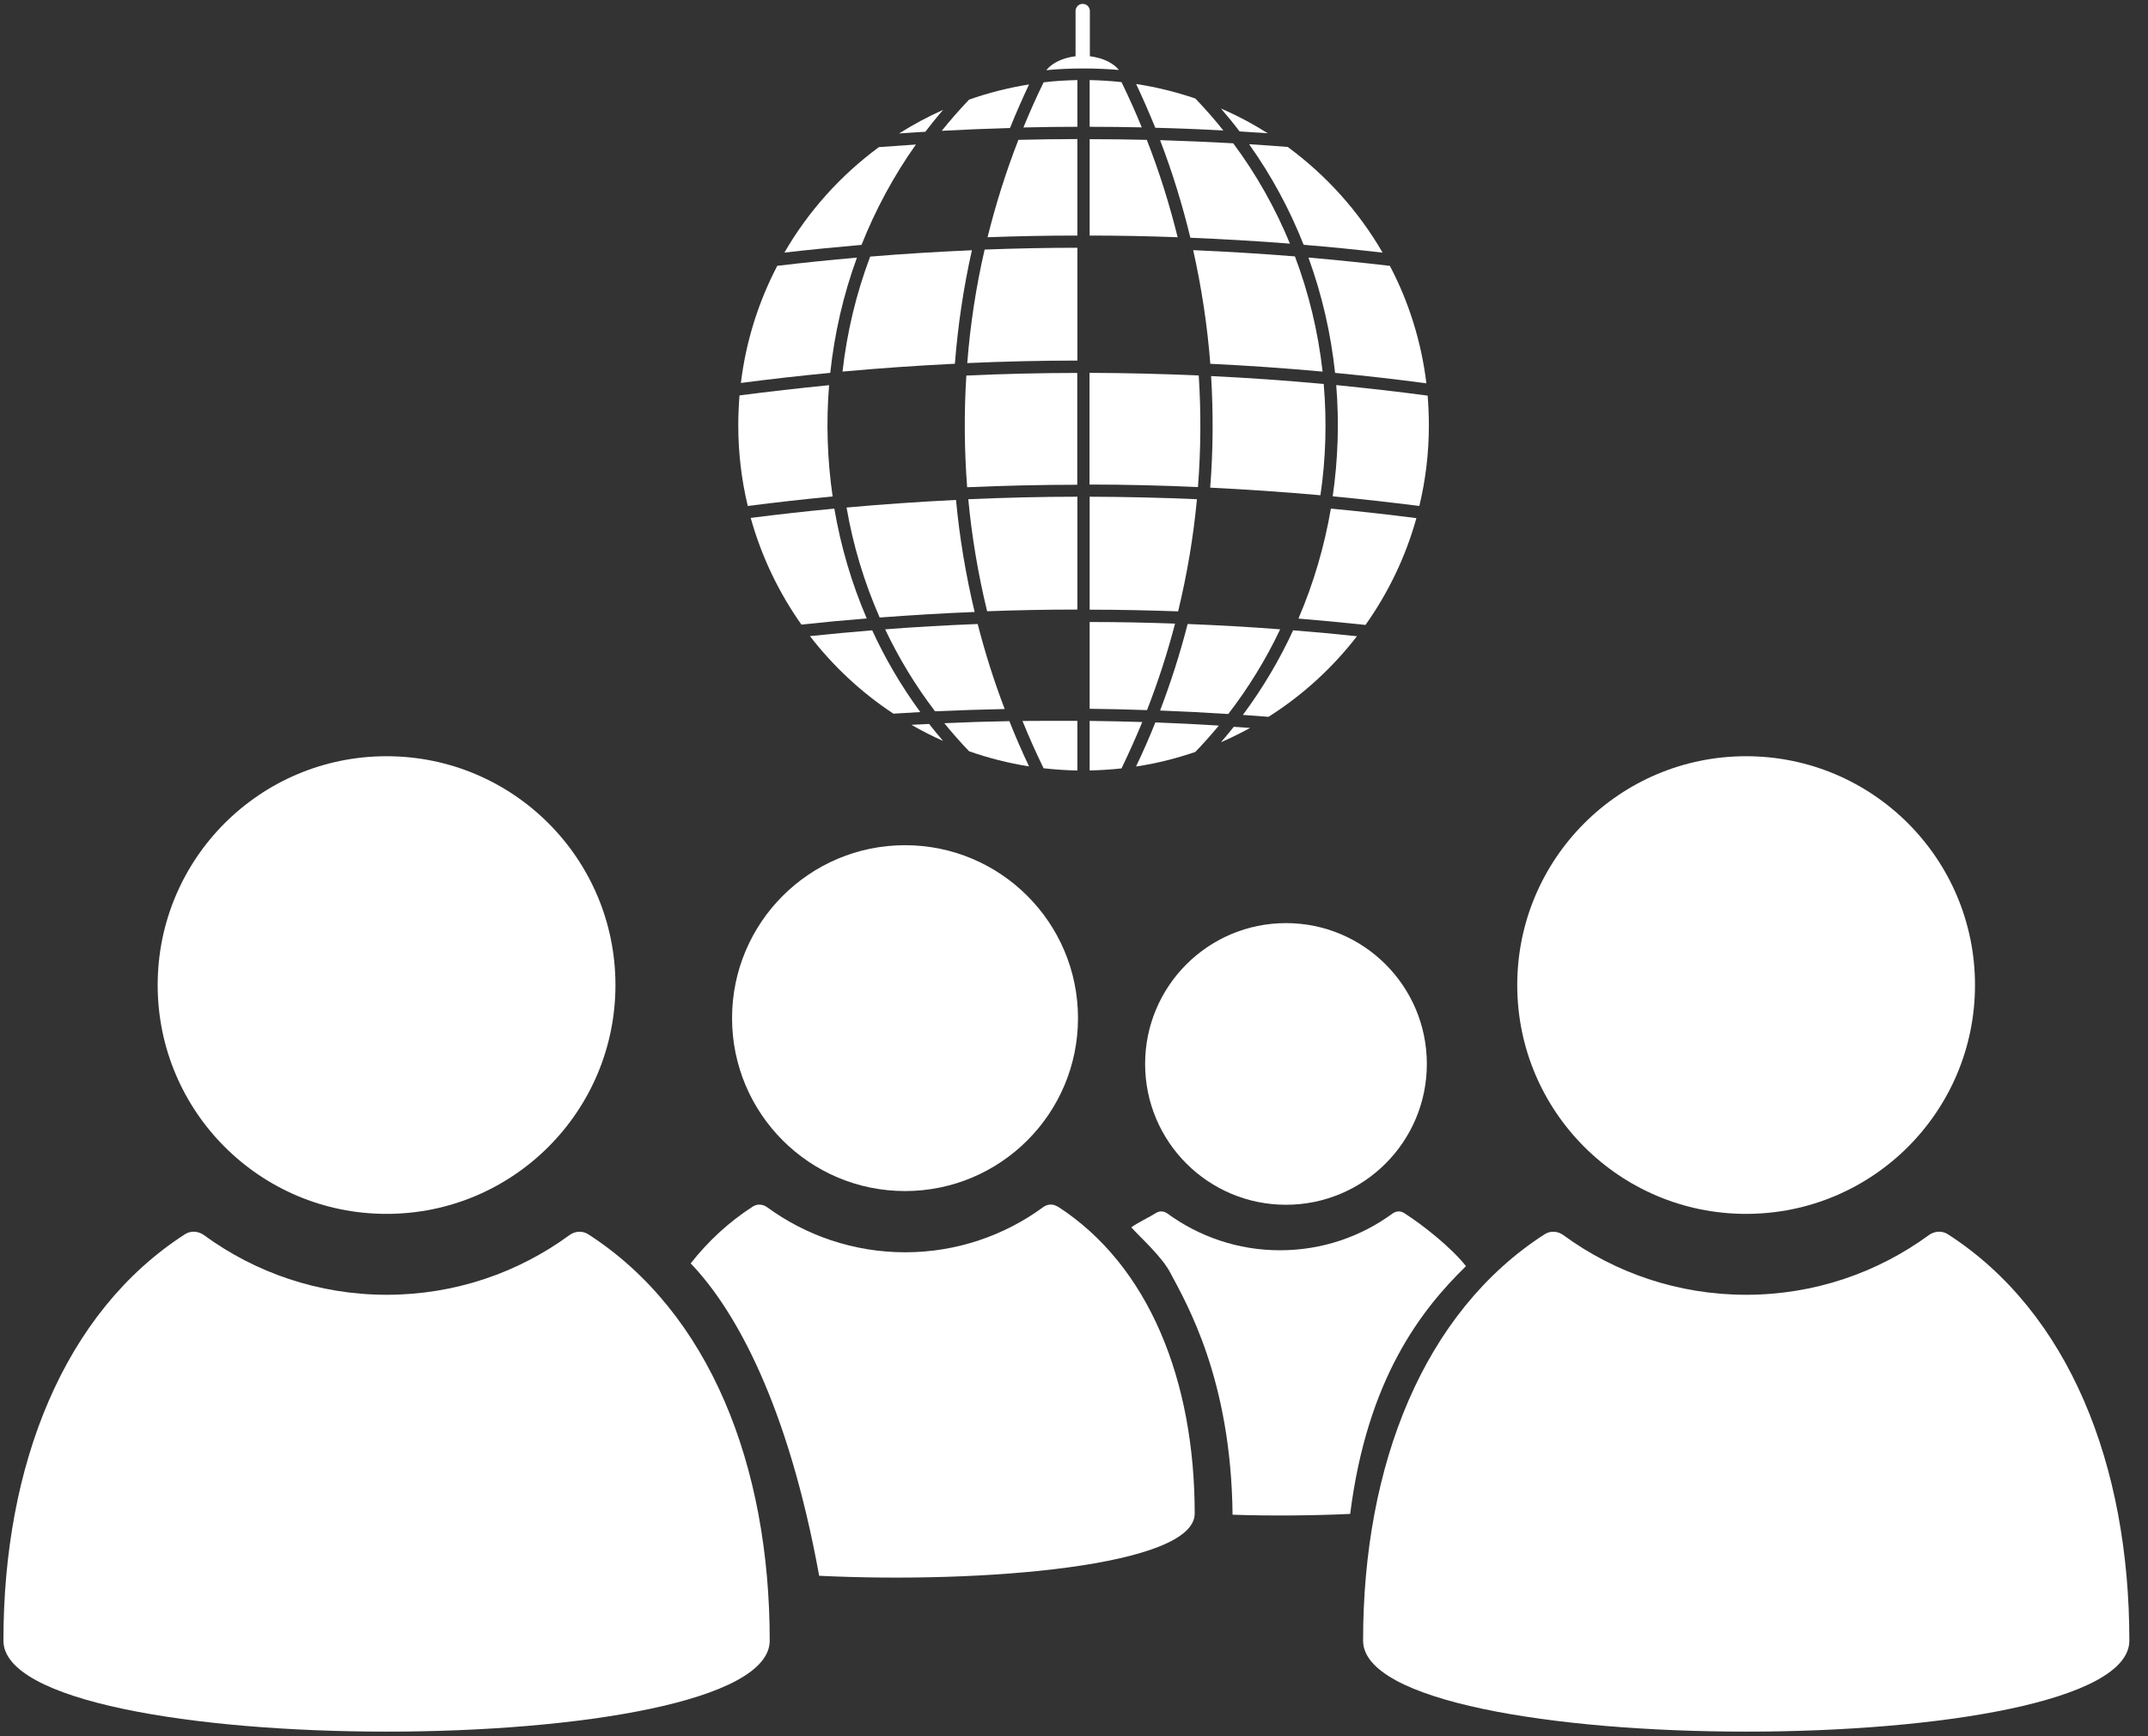 <svg xmlns="http://www.w3.org/2000/svg" width="94" height="76" viewBox="0 0 94 76" fill="none"><rect x="0" y="0" width="94" height="76" fill="#333333" stroke="none"/><path d="M25.737 54.026C25.484 53.862 25.161 53.887 24.918 54.066C22.675 55.709 19.91 56.676 16.922 56.676C13.934 56.676 11.164 55.704 8.921 54.061C8.678 53.887 8.355 53.862 8.102 54.021C2.791 57.436 0.15 64.127 0.15 71.815C0.15 77.126 33.684 77.126 33.684 71.815C33.684 64.127 31.043 57.436 25.732 54.021L25.737 54.026Z" fill="white"/><path d="M16.917 53.135C22.446 53.135 26.933 48.653 26.933 43.119C26.933 37.584 22.451 33.102 16.917 33.102C11.382 33.102 6.9 37.584 6.9 43.119C6.9 48.653 11.382 53.135 16.917 53.135Z" fill="white"/><path d="M32.036 44.566C32.036 48.746 35.426 52.136 39.605 52.136C43.785 52.136 47.175 48.746 47.175 44.566C47.175 40.387 43.785 36.997 39.605 36.997C35.426 36.997 32.036 40.387 32.036 44.566Z" fill="white"/><path d="M46.267 52.81C46.078 52.686 45.83 52.706 45.651 52.84C43.959 54.081 41.864 54.816 39.611 54.816C37.357 54.816 35.263 54.081 33.565 52.84C33.381 52.706 33.138 52.691 32.95 52.81C31.902 53.485 30.994 54.324 30.225 55.302C32.16 57.317 34.478 61.442 35.848 68.976C42.971 69.324 52.282 68.564 52.282 66.251C52.282 60.439 50.287 55.386 46.276 52.805L46.267 52.81Z" fill="white"/><path d="M67.598 54.026C67.851 53.862 68.174 53.887 68.417 54.066C70.66 55.709 73.425 56.676 76.413 56.676C79.401 56.676 82.171 55.704 84.414 54.061C84.657 53.887 84.98 53.862 85.233 54.021C90.544 57.436 93.184 64.127 93.184 71.815C93.184 77.126 59.651 77.126 59.651 71.815C59.651 64.127 62.292 57.436 67.603 54.021L67.598 54.026Z" fill="white"/><path d="M76.413 53.135C70.883 53.135 66.397 48.653 66.397 43.119C66.397 37.59 70.879 33.102 76.413 33.102C81.942 33.102 86.429 37.584 86.429 43.119C86.429 48.653 81.947 53.135 76.413 53.135Z" fill="white"/><path d="M62.441 46.572C62.441 49.977 59.682 52.736 56.277 52.736C52.872 52.736 50.112 49.977 50.112 46.572C50.112 43.167 52.872 40.407 56.277 40.407C59.682 40.407 62.441 43.167 62.441 46.572Z" fill="white"/><path d="M61.439 53.095C61.285 52.995 61.087 53.01 60.938 53.12C59.558 54.132 57.855 54.728 56.014 54.728C54.172 54.728 52.47 54.127 51.09 53.12C50.941 53.01 50.743 52.995 50.589 53.095C50.351 53.249 49.73 53.551 49.507 53.725C49.939 54.202 50.822 54.981 51.209 55.701C51.919 57.046 53.88 60.366 53.939 66.303C55.572 66.362 57.528 66.342 59.086 66.268C59.831 60.371 62.178 57.349 64.154 55.423C63.524 54.623 62.298 53.641 61.444 53.095H61.439Z" fill="white"/><path d="M49.968 5.58C49.695 4.91 49.397 4.249 49.079 3.594C48.618 3.545 48.156 3.515 47.685 3.505V5.55C48.444 5.55 49.208 5.56 49.968 5.575V5.58Z" fill="white"/><path d="M47.149 5.55V3.505C46.647 3.515 46.156 3.545 45.67 3.604C45.352 4.254 45.059 4.915 44.786 5.58C45.575 5.56 46.36 5.55 47.149 5.55Z" fill="white"/><path d="M50.553 5.593C51.545 5.617 52.543 5.657 53.536 5.712C53.154 5.23 52.742 4.764 52.31 4.312C51.476 4.029 50.607 3.811 49.719 3.677C50.017 4.307 50.294 4.947 50.558 5.593H50.553Z" fill="white"/><path d="M50.767 6.134C51.303 7.533 51.744 8.963 52.092 10.407C53.546 10.467 55 10.551 56.45 10.665C55.814 9.122 54.99 7.643 53.968 6.273C52.901 6.213 51.834 6.169 50.767 6.134Z" fill="white"/><path d="M53.432 4.751C53.715 5.079 53.987 5.411 54.246 5.754C54.658 5.778 55.065 5.803 55.477 5.833C54.826 5.421 54.146 5.059 53.432 4.751Z" fill="white"/><path d="M52.216 10.95C52.583 12.593 52.836 14.256 52.965 15.924C54.603 16.003 56.246 16.117 57.879 16.266C57.686 14.549 57.283 12.851 56.668 11.223C55.184 11.104 53.7 11.015 52.216 10.95Z" fill="white"/><path d="M42.651 26.783C42.264 25.165 41.99 23.527 41.837 21.884C40.238 21.963 38.645 22.072 37.047 22.216C37.33 23.864 37.816 25.482 38.496 27.031C39.881 26.927 41.266 26.842 42.651 26.788V26.783Z" fill="white"/><path d="M36.874 16.265C38.512 16.116 40.15 16.002 41.788 15.922C41.917 14.255 42.165 12.592 42.532 10.954C41.048 11.019 39.564 11.108 38.08 11.232C37.465 12.86 37.063 14.558 36.869 16.27L36.874 16.265Z" fill="white"/><path d="M56.589 27.591C55.993 28.886 55.258 30.127 54.39 31.294C54.762 31.318 55.139 31.348 55.511 31.378C57 30.435 58.311 29.239 59.383 27.849C58.455 27.75 57.522 27.665 56.589 27.591Z" fill="white"/><path d="M47.684 21.21C49.267 21.21 50.845 21.25 52.424 21.32C52.553 19.692 52.563 18.064 52.459 16.435C50.865 16.366 49.272 16.326 47.679 16.321V21.21H47.684Z" fill="white"/><path d="M47.685 6.087V10.311C48.97 10.311 50.251 10.336 51.536 10.385C51.179 8.941 50.732 7.516 50.186 6.122C49.352 6.102 48.518 6.092 47.69 6.092L47.685 6.087Z" fill="white"/><path d="M47.685 26.687C48.975 26.687 50.266 26.716 51.556 26.761C51.948 25.143 52.226 23.5 52.38 21.852C50.816 21.783 49.248 21.748 47.685 21.743V26.682V26.687Z" fill="white"/><path d="M43.967 31.036C43.5 29.815 43.108 28.569 42.785 27.314C41.435 27.368 40.085 27.442 38.735 27.547C39.331 28.802 40.056 30.004 40.919 31.135C41.937 31.091 42.949 31.056 43.967 31.036Z" fill="white"/><path d="M57.933 16.809C56.29 16.655 54.648 16.541 53 16.462C53.099 18.09 53.089 19.723 52.96 21.346C54.568 21.425 56.181 21.535 57.784 21.678C58.023 20.065 58.067 18.427 57.928 16.809H57.933Z" fill="white"/><path d="M62.421 16.774C62.197 14.937 61.647 13.205 60.823 11.637C59.636 11.498 58.45 11.379 57.259 11.274C57.854 12.907 58.242 14.605 58.425 16.322C59.76 16.451 61.091 16.6 62.416 16.779L62.421 16.774Z" fill="white"/><path d="M47.685 31.025C48.523 31.035 49.362 31.054 50.196 31.084C50.678 29.843 51.09 28.578 51.422 27.297C50.176 27.252 48.93 27.227 47.685 27.227V31.025Z" fill="white"/><path d="M56.018 27.547C54.668 27.442 53.323 27.368 51.973 27.314C51.645 28.594 51.243 29.855 50.767 31.101C51.759 31.14 52.757 31.19 53.75 31.255C54.648 30.088 55.407 28.847 56.023 27.547H56.018Z" fill="white"/><path d="M47.148 6.087C46.289 6.087 45.425 6.102 44.567 6.122C44.021 7.521 43.574 8.946 43.217 10.385C44.527 10.336 45.837 10.311 47.148 10.311V6.087Z" fill="white"/><path d="M50.558 31.627C50.3 32.277 50.017 32.917 49.714 33.553C50.607 33.419 51.471 33.2 52.305 32.917C52.667 32.545 53.01 32.158 53.337 31.761C52.409 31.701 51.486 31.657 50.558 31.622V31.627Z" fill="white"/><path d="M47.685 31.556V33.725C48.156 33.715 48.623 33.685 49.079 33.635C49.402 32.965 49.705 32.29 49.988 31.605C49.218 31.581 48.454 31.566 47.685 31.556Z" fill="white"/><path d="M44.746 31.559C45.029 32.259 45.337 32.949 45.669 33.629C46.156 33.683 46.652 33.718 47.148 33.728V31.554C46.349 31.549 45.545 31.554 44.746 31.559Z" fill="white"/><path d="M40.66 31.689C40.402 31.703 40.144 31.713 39.886 31.728C40.333 31.986 40.794 32.22 41.27 32.433C41.062 32.19 40.859 31.942 40.66 31.689Z" fill="white"/><path d="M44.174 31.567C43.226 31.582 42.273 31.612 41.325 31.657C41.668 32.079 42.025 32.486 42.407 32.883C43.251 33.181 44.13 33.404 45.033 33.548C44.725 32.898 44.437 32.237 44.174 31.572V31.567Z" fill="white"/><path d="M38.164 27.591C37.256 27.665 36.348 27.75 35.444 27.844C36.467 29.169 37.698 30.316 39.097 31.239C39.49 31.214 39.882 31.189 40.274 31.169C39.445 30.038 38.74 28.837 38.169 27.591H38.164Z" fill="white"/><path d="M62.476 17.318C61.145 17.139 59.81 16.991 58.475 16.856C58.609 18.48 58.555 20.113 58.321 21.726C59.587 21.845 60.848 21.989 62.113 22.148C62.386 21.011 62.53 19.83 62.53 18.613C62.53 18.177 62.51 17.745 62.476 17.313V17.318Z" fill="white"/><path d="M56.361 6.433C55.795 6.388 55.229 6.348 54.663 6.313C55.646 7.693 56.44 9.172 57.05 10.716C58.202 10.81 59.358 10.925 60.505 11.059C59.458 9.247 58.038 7.673 56.361 6.438V6.433Z" fill="white"/><path d="M58.242 22.263C57.959 23.911 57.487 25.529 56.822 27.077C57.8 27.157 58.778 27.251 59.756 27.355C60.748 25.956 61.513 24.377 61.984 22.68C60.738 22.521 59.493 22.382 58.247 22.263H58.242Z" fill="white"/><path d="M53.992 31.814C53.809 32.042 53.625 32.27 53.432 32.489C53.868 32.3 54.29 32.091 54.707 31.863C54.469 31.843 54.231 31.828 53.998 31.814H53.992Z" fill="white"/><path d="M47.149 10.845C45.794 10.845 44.444 10.874 43.089 10.924C42.711 12.562 42.458 14.225 42.329 15.893C43.937 15.823 45.541 15.783 47.149 15.783V10.845Z" fill="white"/><path d="M47.148 16.325C45.53 16.325 43.907 16.365 42.289 16.439C42.185 18.067 42.2 19.7 42.324 21.328C43.932 21.259 45.535 21.219 47.143 21.219V16.33L47.148 16.325Z" fill="white"/><path d="M44.2 5.602C44.458 4.962 44.736 4.327 45.034 3.696C44.13 3.84 43.252 4.064 42.408 4.361C41.986 4.803 41.589 5.26 41.212 5.726C42.21 5.672 43.202 5.632 44.2 5.602Z" fill="white"/><path d="M47.149 21.743C45.556 21.743 43.962 21.783 42.374 21.852C42.528 23.5 42.806 25.138 43.198 26.756C44.513 26.707 45.834 26.682 47.149 26.682V21.743Z" fill="white"/><path d="M40.085 6.326C39.544 6.361 39.003 6.401 38.462 6.44C36.784 7.676 35.374 9.245 34.327 11.056C35.449 10.927 36.576 10.818 37.702 10.719C38.313 9.18 39.107 7.701 40.085 6.321V6.326Z" fill="white"/><path d="M36.278 16.861C34.973 16.991 33.663 17.139 32.362 17.308C32.328 17.74 32.308 18.177 32.308 18.619C32.308 19.835 32.452 21.016 32.724 22.148C33.96 21.989 35.196 21.85 36.437 21.731C36.204 20.117 36.149 18.48 36.283 16.857L36.278 16.861Z" fill="white"/><path d="M37.495 11.278C36.333 11.378 35.172 11.497 34.015 11.636C33.196 13.204 32.645 14.931 32.422 16.763C33.722 16.594 35.028 16.445 36.333 16.321C36.517 14.609 36.904 12.911 37.499 11.283L37.495 11.278Z" fill="white"/><path d="M36.516 22.263C35.295 22.377 34.074 22.516 32.852 22.67C33.324 24.367 34.084 25.941 35.071 27.34C36.024 27.236 36.977 27.147 37.93 27.072C37.265 25.524 36.794 23.911 36.511 22.263H36.516Z" fill="white"/><path d="M40.497 5.763C40.745 5.44 41.004 5.117 41.272 4.81C40.602 5.107 39.961 5.455 39.346 5.842C39.728 5.817 40.115 5.787 40.497 5.768V5.763Z" fill="white"/><path d="M47.421 2.997C47.962 2.997 48.483 3.022 48.965 3.062C48.667 2.694 48.066 2.446 47.381 2.446C46.696 2.446 46.086 2.699 45.788 3.072C46.294 3.022 46.845 2.997 47.421 2.997Z" fill="white"/><path d="M47.381 2.904C47.207 2.904 47.068 2.765 47.068 2.591V0.482C47.068 0.308 47.207 0.169 47.381 0.169C47.555 0.169 47.694 0.308 47.694 0.482V2.591C47.694 2.765 47.555 2.904 47.381 2.904Z" fill="white"/></svg>